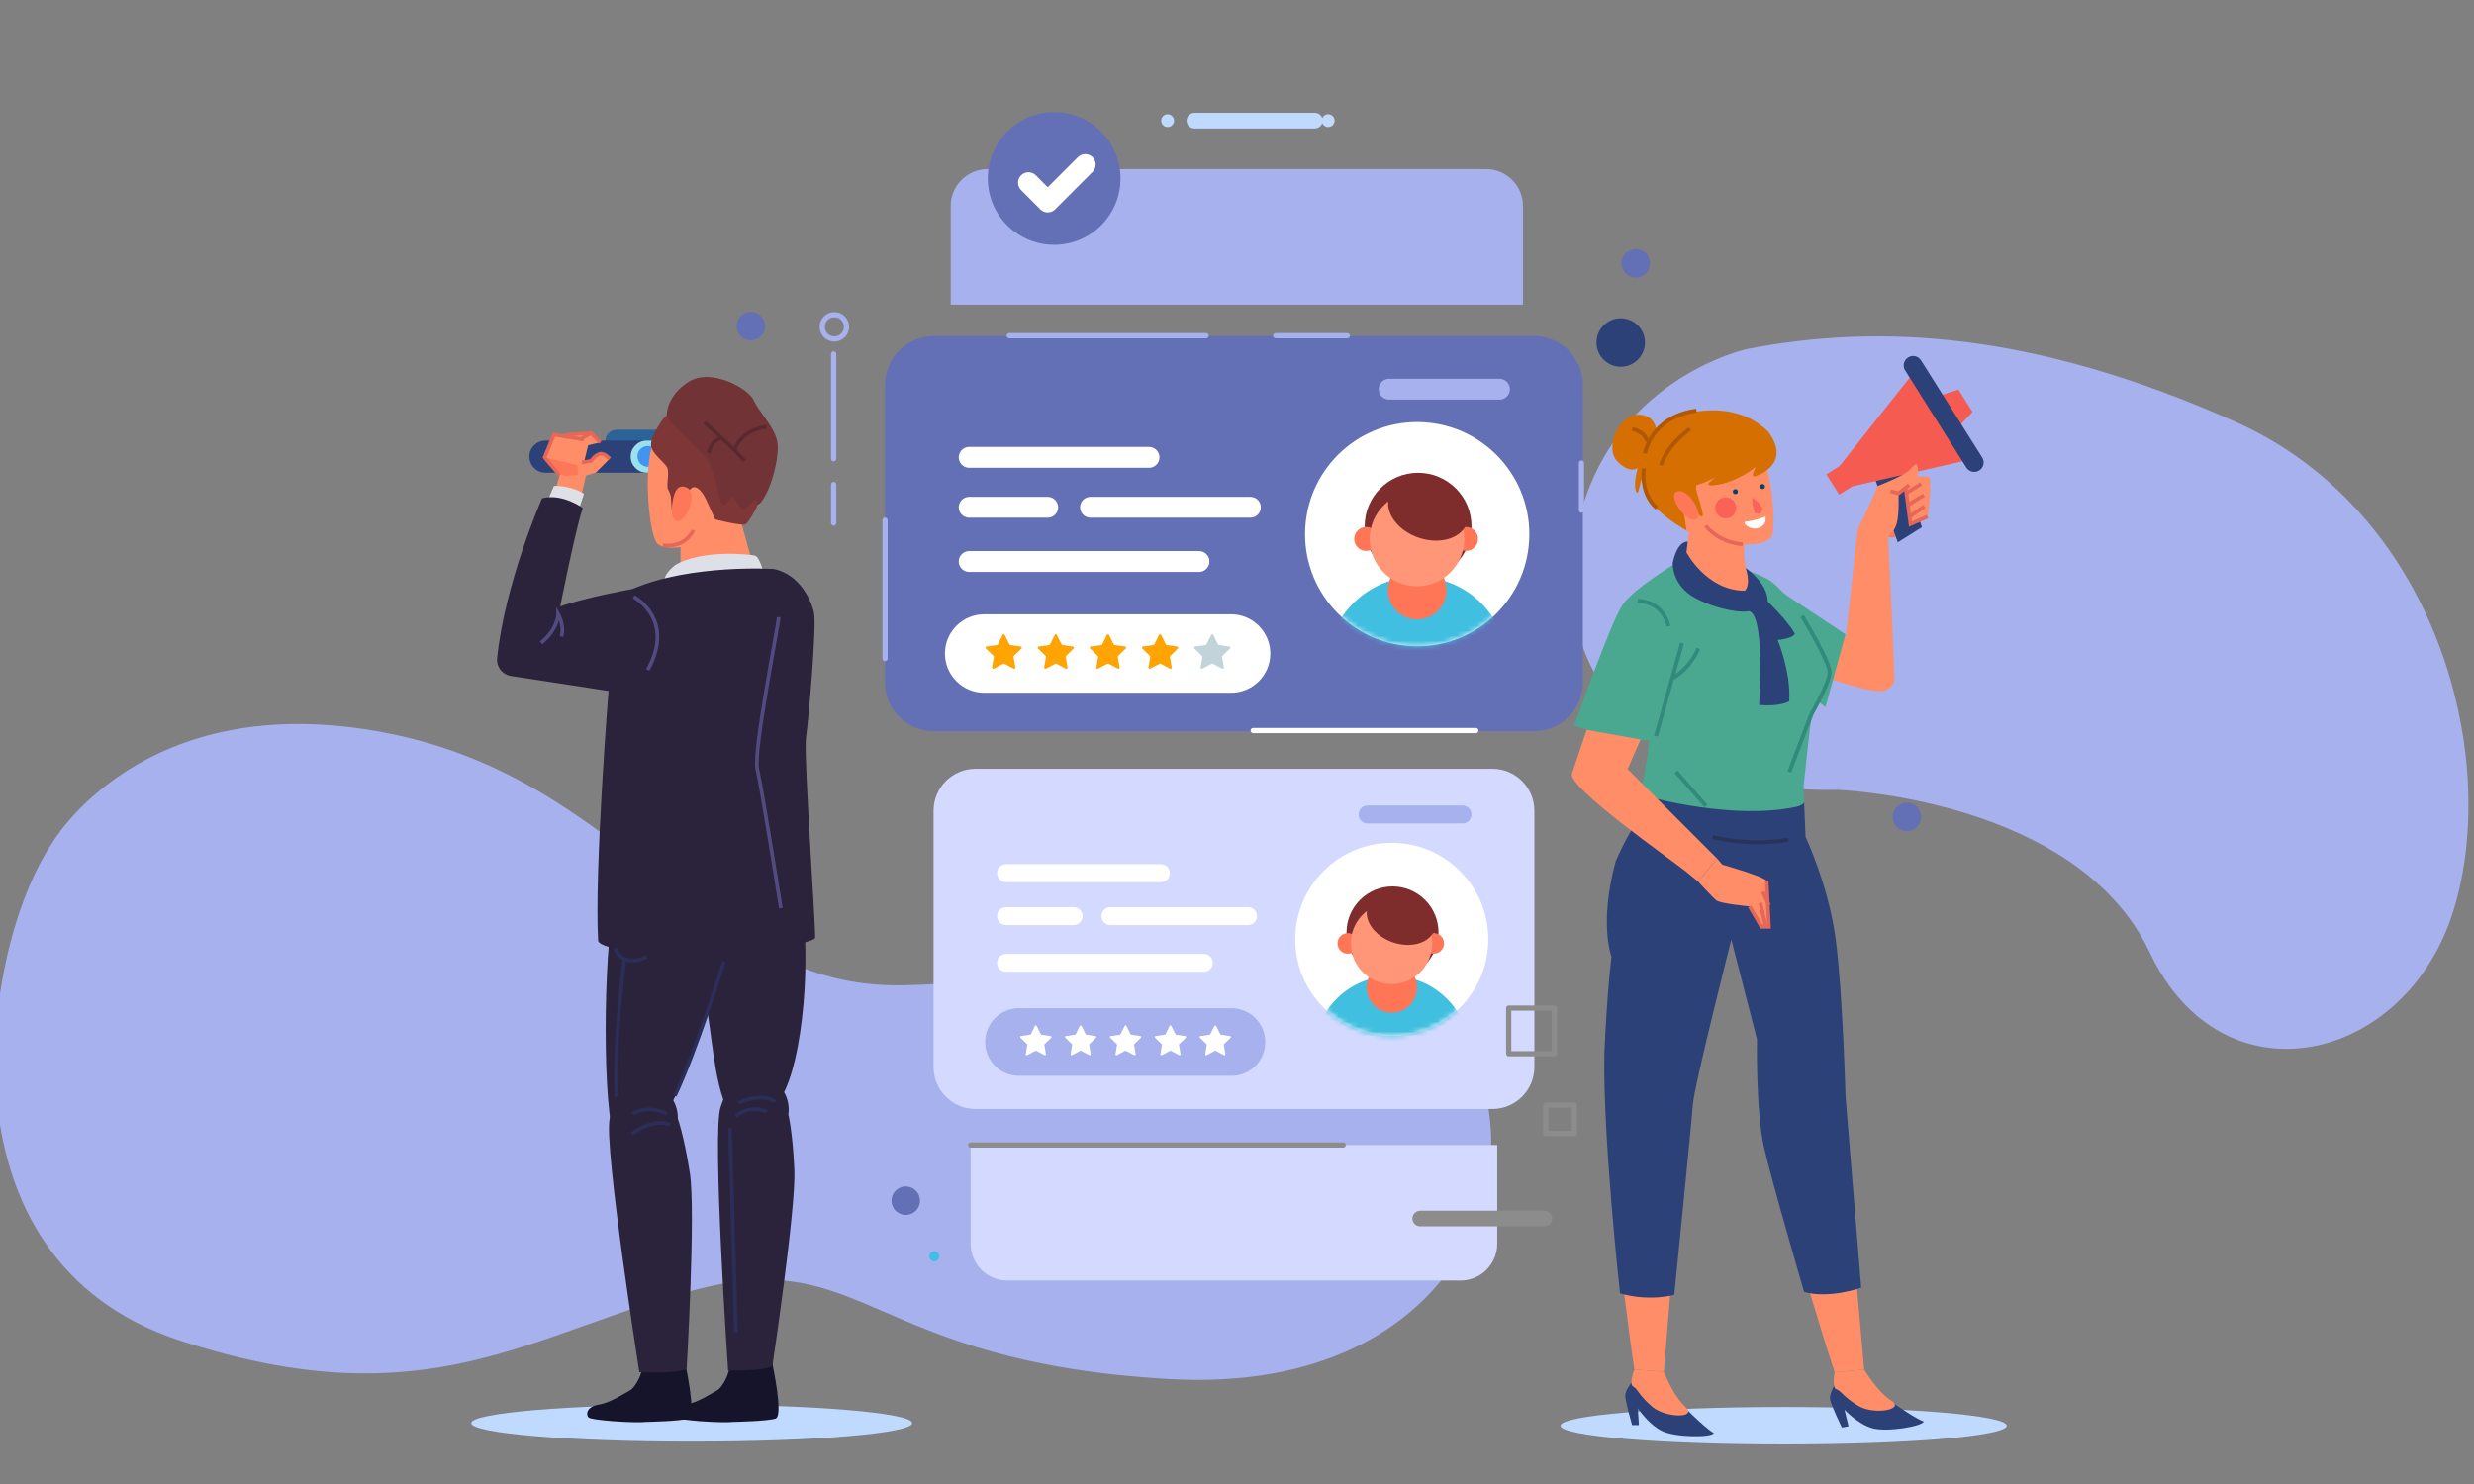 <svg width="500" height="300" viewBox="0 0 500 300" fill="none" xmlns="http://www.w3.org/2000/svg">
<rect x="0" y="0" width="500" height="300" fill="#808080" stroke="none"/>
<g clip-path="url(#clip0_789_1831)">
<path d="M353.131 70.547C353.131 70.547 324.575 76.606 318.524 107.756C312.465 138.907 336.694 160.541 371.309 159.671C371.309 159.671 419.767 161.403 434.471 192.554C449.185 223.704 486.386 215.05 495.91 183.9C505.426 152.75 492.445 103.43 451.779 85.26C411.105 67.09 379.954 65.358 353.131 70.547Z" fill="#A6B1ED"/>
<path d="M10.405 170.625C10.405 170.625 28.575 138.613 77.895 148.129C127.215 157.645 141.928 200.043 182.594 199.181C223.26 198.319 273.451 181.873 293.353 206.965C313.255 232.056 296.817 282.246 236.241 278.781C175.673 275.316 174.802 251.958 141.057 260.611C107.313 269.265 86.549 287.435 36.358 270.998C-13.824 254.552 -3.446 191.389 10.405 170.625Z" fill="#A6B1ED"/>
<path d="M95.234 287.687C95.234 289.756 115.186 291.431 139.792 291.431C164.399 291.431 184.35 289.756 184.35 287.687C184.35 285.618 164.399 283.943 139.792 283.943C115.186 283.943 95.234 285.618 95.234 287.687Z" fill="#BFD9FF"/>
<path d="M140.731 91.475H124.639C123.366 91.475 122.34 90.448 122.34 89.176C122.34 87.903 123.366 86.877 124.639 86.877H140.731V91.475Z" fill="#2B6398"/>
<path d="M132.934 95.555H110.224C108.434 95.555 106.98 94.101 106.98 92.311C106.98 90.522 108.434 89.068 110.224 89.068H132.934V95.555Z" fill="#2B4177"/>
<path d="M153.414 95.555H130.704C128.914 95.555 127.461 94.101 127.461 92.311C127.461 90.522 128.914 89.068 130.704 89.068H153.414V95.555Z" fill="#9BE0EF"/>
<path d="M133.044 92.262C133.044 93.428 132.1 94.373 130.934 94.373C129.768 94.373 128.824 93.428 128.824 92.262C128.824 91.097 129.768 90.152 130.934 90.152C132.1 90.152 133.044 91.097 133.044 92.262Z" fill="#4295EF"/>
<path d="M112.098 99.529L113.108 96.065L110.521 93.478C109.996 92.953 109.864 92.156 110.185 91.491L111.95 87.846L119.446 87.559L121.318 89.431L118.863 90.005L117.853 94.184C117.853 94.184 118.428 95.482 118.428 95.917C118.428 96.352 117.287 100.966 117.287 100.966L112.098 99.529Z" fill="#FF8D68"/>
<path d="M110.078 92.461L116.712 94.046L119.454 93.183L120.464 95.491L118.445 95.918L113.97 96.213L110.078 92.461Z" fill="#FF7759"/>
<path d="M121.328 89.431L119.456 87.559L117.148 88.856" stroke="#E66657" stroke-width="0.74" stroke-miterlimit="10"/>
<path d="M119.454 87.559L114.84 87.846L114.117 88.421" stroke="#E66657" stroke-width="0.74" stroke-miterlimit="10"/>
<path d="M116.711 94.046L119.453 93.184C119.453 93.184 121.038 91.452 122.048 91.739C123.058 92.027 123.205 92.749 123.205 92.749L120.463 95.491L116.859 96.649L116.711 94.046Z" fill="#FF8D68"/>
<path d="M118.009 88.856L111.958 87.846L110.078 92.46L113.108 96.064" stroke="#E66657" stroke-width="0.74" stroke-miterlimit="10"/>
<path d="M123.206 92.749C123.206 92.749 122.122 91.451 121.153 91.772C120.184 92.092 119.462 93.175 119.462 93.175L117.59 93.504" stroke="#E66657" stroke-width="0.74" stroke-miterlimit="10"/>
<path d="M110.23 102.263L111.963 98.224C111.963 98.224 115.28 98.076 118.022 99.808L116.725 103.848L110.23 102.263Z" fill="#DEE0E8"/>
<path d="M156.074 275.574C156.074 275.574 155.13 273.546 151.616 274.088C148.102 274.63 147.7 275.303 147.297 277.06C146.895 278.817 145.68 280.706 144.867 281.108C144.054 281.51 141.082 283.538 138.652 283.941C136.222 284.343 135.951 285.829 136.492 286.502C137.034 287.176 146.214 287.717 148.242 287.447C148.242 287.447 155.13 287.315 156.748 286.773C158.365 286.231 156.206 276.256 156.074 275.574Z" fill="#16142A"/>
<path d="M138.481 275.574C138.481 275.574 137.536 273.546 134.022 274.088C130.508 274.63 130.106 275.303 129.704 277.06C129.301 278.817 128.086 280.706 127.273 281.108C126.461 281.51 123.488 283.538 121.058 283.941C118.628 284.343 118.357 285.829 118.899 286.502C119.441 287.176 128.62 287.717 130.648 287.447C130.648 287.447 137.536 287.315 139.154 286.773C140.78 286.248 138.612 276.256 138.481 275.574Z" fill="#16142A"/>
<path d="M159.328 225.295C159.328 225.295 160.354 219.704 154.451 217.824C148.548 215.944 147.431 218.678 145.641 223.776C143.851 228.875 147.152 277.046 147.152 277.046C147.152 277.046 154.353 277.21 156.093 276.183C156.093 276.183 160.905 244.22 160.543 236.437C160.174 228.653 159.328 225.295 159.328 225.295Z" fill="#2B233B"/>
<path d="M138.322 81.992C138.322 81.992 134.324 83.019 132.066 89.152C129.808 95.285 131.311 108.323 132.821 109.859C134.332 111.394 138.914 110.803 145.268 108.709C151.984 106.492 154.251 99.513 155.449 94.907C157.748 86.081 150.08 77.009 138.322 81.992Z" fill="#FF8D68"/>
<path d="M152.655 115.851L149.412 104.241C149.412 104.241 142.934 102.353 138.878 106.671L137.531 108.56V116.122C137.531 116.122 144.28 117.468 152.655 115.851Z" fill="#FF8D68"/>
<path d="M161.702 178.375C161.702 178.375 164.132 192.555 161.702 208.762C159.272 224.969 154.411 226.587 149.953 226.587C145.495 226.587 144.279 213.622 143.475 207.949C142.662 202.276 139.427 182.833 145.503 178.375C151.57 173.917 158.459 173.515 161.702 178.375Z" fill="#2B233B"/>
<path d="M144.685 197.415C144.685 197.415 149.546 184.45 141.04 178.777C132.534 173.104 126.048 173.917 124.028 183.235C122 192.554 121.598 224.558 124.43 231.036C127.271 237.523 137.394 227.391 144.685 197.415Z" fill="#2B233B"/>
<path d="M154.373 115.795C154.373 115.795 153.47 112.617 152.657 112.346C151.844 112.075 141.852 111 136.45 114.235C134.019 116.123 134.29 117.478 134.29 117.478C134.29 117.478 150.416 114.383 154.373 115.795Z" fill="#DEE0E8"/>
<path d="M122.982 139.686C122.982 139.686 120.084 176.19 120.888 190.23C121.972 192.931 144.51 193.67 148.287 193.399C152.072 193.128 164.453 190.46 164.724 189.647C164.995 188.834 162.367 152.839 162.901 149.063C163.443 145.278 165.06 126.648 164.519 123.947C163.977 121.246 161.546 116.114 156.415 115.03C156.415 115.03 139.674 113.947 127.785 119.078C127.785 119.078 118.852 120.638 113.228 122.584C113.228 122.584 116.258 107.222 117.768 102.682C117.768 102.682 113.655 99.652 109.55 100.736C109.55 100.736 101.988 117.937 100.469 133.085C100.297 134.834 101.545 136.394 103.277 136.657C109.78 137.634 122.982 139.686 122.982 139.686Z" fill="#2B233B"/>
<path d="M136.989 226.176C136.989 226.176 137.392 220.502 131.316 219.287C125.24 218.072 124.427 220.905 123.212 226.176C121.997 231.439 129.206 277.376 129.206 277.376C129.206 277.376 137.154 277.836 138.779 276.621C138.779 276.621 140.635 244.813 139.42 237.12C138.204 229.419 136.989 226.176 136.989 226.176Z" fill="#2B233B"/>
<path d="M146.309 194.375C146.309 194.375 140.636 212.602 136.383 221.519" stroke="#2A2E59" stroke-width="0.74" stroke-miterlimit="10"/>
<path d="M134.76 225.165C134.76 225.165 131.319 223.137 127.871 225.165" stroke="#2A2E59" stroke-width="0.74" stroke-miterlimit="10"/>
<path d="M135.369 227.39C135.369 227.39 132.536 225.772 127.676 229.212" stroke="#2A2E59" stroke-width="0.74" stroke-miterlimit="10"/>
<path d="M156.639 222.734C156.639 222.734 154.413 220.706 149.348 222.939" stroke="#2A2E59" stroke-width="0.74" stroke-miterlimit="10"/>
<path d="M155.023 224.762C155.023 224.762 151.78 223.144 148.742 225.575" stroke="#2A2E59" stroke-width="0.74" stroke-miterlimit="10"/>
<path d="M147.527 228.006L148.742 269.321" stroke="#2A2E59" stroke-width="0.74" stroke-miterlimit="10"/>
<path d="M130.775 193.366C130.775 193.366 126.185 196.067 124.297 191.748" stroke="#2A2E59" stroke-width="0.74" stroke-miterlimit="10"/>
<path d="M126.189 193.908C126.189 193.908 124.03 210.649 124.572 221.725" stroke="#2A2E59" stroke-width="0.74" stroke-miterlimit="10"/>
<path d="M128.074 120.645C128.074 120.645 136.58 125.103 130.907 135.431" stroke="#524B81" stroke-width="0.74" stroke-miterlimit="10"/>
<path d="M140.131 107.172C140.131 107.172 138.711 110.817 133.957 110.21" stroke="#E66657" stroke-width="0.74" stroke-miterlimit="10"/>
<path d="M134.019 84.668C134.019 84.668 131.712 87.838 131.564 89.718C131.416 91.59 134.446 93.47 134.881 94.62C135.316 95.777 134.593 98.224 135.029 98.946C135.464 99.669 135.603 100.531 135.603 100.531L135.751 102.986L137.336 103.273C137.336 103.273 138.92 98.799 140.078 98.511C141.236 98.224 142.385 100.244 142.82 101.254C143.255 102.263 144.553 105.006 144.553 105.006C144.553 105.006 149.602 106.303 150.612 106.016C151.622 105.728 156.236 96.639 156.384 92.025C156.532 87.411 153.354 82.796 150.037 81.351C146.712 79.915 140.218 78.617 134.019 84.668Z" fill="#7E3636"/>
<path d="M136.28 99.988C136.28 99.988 136.855 97.493 138.965 98.65C141.075 99.8 138.579 105.744 136.855 105.358C135.13 104.972 135.902 100.949 136.28 99.988Z" fill="#FF7759"/>
<path d="M134.747 83.954C134.747 83.954 134.599 80.062 139.213 77.172C143.827 74.29 151.323 78.617 152.333 80.924C153.343 83.231 156.512 86.261 157.095 89.291C157.67 92.32 155.65 99.816 153.491 101.836C152.769 102.411 152.769 100.826 152.769 100.826C152.769 100.826 151.323 102.411 150.461 102.846C149.599 103.281 148.154 100.252 148.154 100.252C148.154 100.252 147.432 101.409 146.422 101.984C145.412 102.559 144.977 98.519 144.977 98.519C144.977 98.519 144.115 94.192 142.382 92.172C140.658 90.153 135.609 85.965 134.747 83.954Z" fill="#713336"/>
<path d="M157.377 124.76C157.377 126.057 152.188 152.018 153.05 155.475C153.912 158.94 157.812 183.596 157.812 183.596" stroke="#524B81" stroke-width="0.74" stroke-miterlimit="10"/>
<path d="M109.355 129.957C112.82 127.141 112.82 124.119 112.82 124.119C112.82 124.119 114.118 126.5 113.469 128.66" stroke="#524B81" stroke-width="0.74" stroke-miterlimit="10"/>
<path d="M142.387 85.393C142.387 85.393 148.298 90.582 150.466 93.176" stroke="#58292F" stroke-width="0.74" stroke-miterlimit="10"/>
<path d="M148.438 90.878C148.438 90.878 149.595 86.986 154.924 86.264" stroke="#58292F" stroke-width="0.74" stroke-miterlimit="10"/>
<path d="M145.844 88.572C145.844 88.572 143.825 88.72 143.25 91.602" stroke="#58292F" stroke-width="0.74" stroke-miterlimit="10"/>
<path d="M302.601 142.928H196.169C191.391 142.928 187.516 139.053 187.516 134.275V81.49C187.516 76.711 191.391 72.836 196.169 72.836H302.601C307.38 72.836 311.255 76.711 311.255 81.49V134.275C311.255 139.061 307.38 142.928 302.601 142.928Z" fill="#BFD9FF"/>
<path d="M310.037 147.829H188.728C183.284 147.829 178.867 143.412 178.867 137.968V77.802C178.867 72.359 183.284 67.941 188.728 67.941H310.037C315.48 67.941 319.898 72.359 319.898 77.802V137.968C319.906 143.42 315.489 147.829 310.037 147.829Z" fill="#6470B5"/>
<path d="M309.045 109.236C309.735 96.739 300.163 86.05 287.667 85.36C275.171 84.671 264.481 94.242 263.792 106.738C263.102 119.235 272.673 129.924 285.17 130.614C297.666 131.303 308.356 121.732 309.045 109.236Z" fill="white"/>
<mask id="mask0_789_1831" style="mask-type:luminance" maskUnits="userSpaceOnUse" x="263" y="85" width="47" height="46">
<path d="M309.041 109.234C309.731 96.737 300.159 86.048 287.663 85.358C275.167 84.669 264.477 94.24 263.788 106.736C263.098 119.233 272.669 129.922 285.166 130.612C297.662 131.301 308.352 121.73 309.041 109.234Z" fill="white"/>
</mask>
<g mask="url(#mask0_789_1831)">
<path d="M286.597 117.17C292.56 117.17 297.394 112.336 297.394 106.373C297.394 100.41 292.56 95.576 286.597 95.576C280.635 95.576 275.801 100.41 275.801 106.373C275.801 112.336 280.635 117.17 286.597 117.17Z" fill="#7E2D2C"/>
<path d="M304.697 133.951C304.212 124.279 296.215 116.586 286.428 116.586C276.633 116.586 268.645 124.279 268.16 133.951H304.697Z" fill="#40BFE0"/>
<path d="M292.348 119.297C292.348 122.573 289.696 125.225 286.42 125.225C283.144 125.225 280.492 122.573 280.492 119.297C280.492 116.021 283.144 113.369 286.42 113.369C289.696 113.369 292.348 116.021 292.348 119.297Z" fill="#FF7657"/>
<path d="M298.7 108.951C298.7 110.29 297.616 111.373 296.278 111.373C294.939 111.373 293.855 110.29 293.855 108.951C293.855 107.613 294.939 106.529 296.278 106.529C297.616 106.529 298.7 107.613 298.7 108.951Z" fill="#FF7657"/>
<path d="M278.528 108.951C278.528 110.29 277.444 111.373 276.106 111.373C274.767 111.373 273.684 110.29 273.684 108.951C273.684 107.613 274.767 106.529 276.106 106.529C277.444 106.529 278.528 107.613 278.528 108.951Z" fill="#FF7657"/>
<path d="M295.934 108.951C295.934 114.231 291.657 118.508 286.377 118.508C281.098 118.508 276.82 114.231 276.82 108.951C276.82 103.672 281.098 99.394 286.377 99.394C291.648 99.386 295.934 103.672 295.934 108.951Z" fill="#FF9677"/>
<path d="M296.486 105.685C295.418 108.829 291.034 110.176 286.699 108.698C282.364 107.22 279.712 103.476 280.779 100.34C281.846 97.195 286.231 95.849 290.566 97.326C294.901 98.804 297.553 102.548 296.486 105.685Z" fill="#7E2D2C"/>
</g>
<path d="M248.803 140.046H198.908C194.523 140.046 190.977 136.491 190.977 132.115C190.977 127.73 194.532 124.184 198.908 124.184H248.803C253.187 124.184 256.734 127.739 256.734 132.115C256.734 136.499 253.187 140.046 248.803 140.046Z" fill="white"/>
<path d="M202.74 134.182L200.852 135.176C200.671 135.266 200.466 135.118 200.499 134.921L200.86 132.811C200.877 132.729 200.844 132.655 200.786 132.597L199.259 131.103C199.111 130.964 199.194 130.717 199.391 130.693L201.509 130.389C201.591 130.381 201.657 130.331 201.69 130.257L202.634 128.344C202.724 128.164 202.979 128.164 203.069 128.344L204.013 130.257C204.046 130.331 204.12 130.381 204.194 130.389L206.312 130.693C206.509 130.725 206.591 130.964 206.443 131.103L204.916 132.597C204.859 132.655 204.834 132.737 204.851 132.811L205.212 134.921C205.245 135.118 205.039 135.274 204.859 135.176L202.97 134.182C202.896 134.149 202.806 134.149 202.74 134.182Z" fill="#FFA402"/>
<path d="M213.272 134.182L211.383 135.176C211.203 135.266 210.997 135.118 211.03 134.921L211.391 132.811C211.408 132.729 211.375 132.655 211.318 132.597L209.79 131.103C209.643 130.964 209.725 130.717 209.922 130.693L212.04 130.389C212.122 130.381 212.188 130.331 212.221 130.257L213.165 128.344C213.255 128.164 213.51 128.164 213.6 128.344L214.544 130.257C214.577 130.331 214.651 130.381 214.725 130.389L216.843 130.693C217.04 130.725 217.122 130.964 216.975 131.103L215.447 132.597C215.39 132.655 215.365 132.737 215.382 132.811L215.743 134.921C215.776 135.118 215.571 135.274 215.39 135.176L213.502 134.182C213.428 134.149 213.337 134.149 213.272 134.182Z" fill="#FFA402"/>
<path d="M223.811 134.182L221.922 135.176C221.742 135.266 221.536 135.118 221.569 134.921L221.931 132.811C221.947 132.729 221.914 132.655 221.857 132.597L220.33 131.103C220.182 130.964 220.264 130.717 220.461 130.693L222.579 130.389C222.661 130.381 222.727 130.331 222.76 130.257L223.704 128.344C223.794 128.164 224.049 128.164 224.139 128.344L225.083 130.257C225.116 130.331 225.19 130.381 225.264 130.389L227.382 130.693C227.579 130.725 227.661 130.964 227.514 131.103L225.987 132.597C225.929 132.655 225.904 132.737 225.921 132.811L226.282 134.921C226.315 135.118 226.11 135.274 225.929 135.176L224.041 134.182C223.967 134.149 223.885 134.149 223.811 134.182Z" fill="#FFA402"/>
<path d="M234.346 134.182L232.458 135.176C232.277 135.266 232.072 135.118 232.104 134.921L232.466 132.811C232.482 132.729 232.449 132.655 232.392 132.597L230.865 131.103C230.717 130.964 230.799 130.717 230.996 130.693L233.114 130.389C233.196 130.381 233.262 130.331 233.295 130.257L234.239 128.344C234.329 128.164 234.584 128.164 234.674 128.344L235.619 130.257C235.651 130.331 235.725 130.381 235.799 130.389L237.917 130.693C238.114 130.725 238.197 130.964 238.049 131.103L236.522 132.597C236.464 132.655 236.44 132.737 236.448 132.811L236.809 134.921C236.842 135.118 236.637 135.274 236.456 135.176L234.568 134.182C234.502 134.149 234.42 134.149 234.346 134.182Z" fill="#FFA402"/>
<path d="M244.877 134.182L242.988 135.176C242.808 135.266 242.602 135.118 242.635 134.921L242.997 132.811C243.013 132.729 242.98 132.655 242.931 132.597L241.404 131.103C241.256 130.964 241.338 130.717 241.535 130.693L243.653 130.389C243.736 130.381 243.801 130.331 243.834 130.257L244.778 128.344C244.869 128.164 245.123 128.164 245.213 128.344L246.158 130.257C246.19 130.331 246.264 130.381 246.338 130.389L248.456 130.693C248.654 130.725 248.736 130.964 248.588 131.103L247.061 132.597C247.003 132.655 246.979 132.737 246.995 132.811L247.356 134.921C247.389 135.118 247.184 135.274 247.003 135.176L245.115 134.182C245.033 134.149 244.951 134.149 244.877 134.182Z" fill="#C2D4D9"/>
<path d="M195.879 92.457H232.218" stroke="white" stroke-width="4.215" stroke-miterlimit="10" stroke-linecap="round" stroke-linejoin="round"/>
<path d="M195.879 113.51H242.317" stroke="white" stroke-width="4.215" stroke-miterlimit="10" stroke-linecap="round" stroke-linejoin="round"/>
<path d="M195.879 102.549H211.741" stroke="white" stroke-width="4.215" stroke-miterlimit="10" stroke-linecap="round" stroke-linejoin="round"/>
<path d="M220.395 102.549H252.703" stroke="white" stroke-width="4.215" stroke-miterlimit="10" stroke-linecap="round" stroke-linejoin="round"/>
<path d="M280.754 78.682H303.037" stroke="#A6B1ED" stroke-width="4.215" stroke-miterlimit="10" stroke-linecap="round" stroke-linejoin="round"/>
<path d="M203.961 67.867H243.765" stroke="#A6B1ED" stroke-width="1.054" stroke-miterlimit="10" stroke-linecap="round" stroke-linejoin="round"/>
<path d="M257.82 67.867H272.312" stroke="#A6B1ED" stroke-width="1.054" stroke-miterlimit="10" stroke-linecap="round" stroke-linejoin="round"/>
<path d="M253.277 147.689H298.27" stroke="white" stroke-width="1.054" stroke-miterlimit="10" stroke-linecap="round" stroke-linejoin="round"/>
<path d="M319.621 93.607V103.132" stroke="#A6B1ED" stroke-width="1.054" stroke-miterlimit="10" stroke-linecap="round" stroke-linejoin="round"/>
<path d="M178.867 105.15V133.123" stroke="#A6B1ED" stroke-width="1.054" stroke-miterlimit="10" stroke-linecap="round" stroke-linejoin="round"/>
<path d="M295.204 219.969H203.576C199.462 219.969 196.129 216.636 196.129 212.522V167.078C196.129 162.964 199.462 159.631 203.576 159.631H295.204C299.318 159.631 302.651 162.964 302.651 167.078V212.522C302.651 216.628 299.318 219.969 295.204 219.969Z" fill="#BFD9FF"/>
<path d="M301.61 224.191H197.165C192.477 224.191 188.676 220.389 188.676 215.701V163.902C188.676 159.214 192.477 155.412 197.165 155.412H301.61C306.298 155.412 310.1 159.214 310.1 163.902V215.701C310.1 220.381 306.298 224.191 301.61 224.191Z" fill="#D4DAFF"/>
<path d="M196.172 231.473V251.432C196.172 255.546 199.505 258.871 203.611 258.871H295.157C299.27 258.871 302.595 255.537 302.595 251.432V231.473H196.172Z" fill="#D4DAFF"/>
<path d="M307.793 61.592V41.632C307.793 37.519 304.459 34.193 300.354 34.193H199.579C195.466 34.193 192.141 37.527 192.141 41.632V61.592H307.793Z" fill="#A6B1ED"/>
<path d="M281.281 209.397C292.055 209.397 300.789 200.663 300.789 189.889C300.789 179.115 292.055 170.381 281.281 170.381C270.507 170.381 261.773 179.115 261.773 189.889C261.773 200.663 270.507 209.397 281.281 209.397Z" fill="white"/>
<mask id="mask1_789_1831" style="mask-type:luminance" maskUnits="userSpaceOnUse" x="261" y="170" width="40" height="40">
<path d="M281.289 209.397C292.063 209.397 300.797 200.663 300.797 189.889C300.797 179.115 292.063 170.381 281.289 170.381C270.515 170.381 261.781 179.115 261.781 189.889C261.781 200.663 270.515 209.397 281.289 209.397Z" fill="white"/>
</mask>
<g mask="url(#mask1_789_1831)">
<path d="M288.005 195.066C291.634 191.436 291.634 185.552 288.005 181.922C284.375 178.293 278.491 178.293 274.861 181.922C271.231 185.552 271.231 191.436 274.861 195.066C278.491 198.696 284.375 198.696 288.005 195.066Z" fill="#7E2D2C"/>
<path d="M297.017 212.24C296.598 203.915 289.718 197.289 281.286 197.289C272.854 197.289 265.973 203.915 265.555 212.24H297.017Z" fill="#40BFE0"/>
<path d="M286.393 199.621C286.393 202.437 284.111 204.727 281.287 204.727C278.47 204.727 276.18 202.445 276.18 199.621C276.18 196.804 278.462 194.514 281.287 194.514C284.103 194.522 286.393 196.804 286.393 199.621Z" fill="#FF7657"/>
<path d="M291.847 190.712C291.847 191.862 290.911 192.798 289.761 192.798C288.612 192.798 287.676 191.862 287.676 190.712C287.676 189.563 288.612 188.627 289.761 188.627C290.919 188.635 291.847 189.563 291.847 190.712Z" fill="#FF7657"/>
<path d="M274.487 190.712C274.487 191.862 273.551 192.798 272.402 192.798C271.252 192.798 270.316 191.862 270.316 190.712C270.316 189.563 271.252 188.627 272.402 188.627C273.56 188.635 274.487 189.563 274.487 190.712Z" fill="#FF7657"/>
<path d="M283.129 198.721C287.55 197.673 290.284 193.239 289.236 188.818C288.187 184.397 283.754 181.663 279.333 182.711C274.912 183.76 272.178 188.193 273.226 192.614C274.274 197.035 278.708 199.769 283.129 198.721Z" fill="#FF9677"/>
<path d="M289.945 187.905C289.026 190.607 285.249 191.773 281.513 190.5C277.777 189.227 275.495 186.009 276.415 183.299C277.334 180.598 281.111 179.432 284.847 180.705C288.582 181.978 290.865 185.204 289.945 187.905Z" fill="#7E2D2C"/>
</g>
<path d="M248.89 217.482H205.933C202.164 217.482 199.102 214.428 199.102 210.651C199.102 206.883 202.156 203.82 205.933 203.82H248.89C252.658 203.82 255.721 206.875 255.721 210.651C255.721 214.428 252.658 217.482 248.89 217.482Z" fill="#A6B1ED"/>
<path d="M209.24 212.441L207.614 213.295C207.458 213.377 207.285 213.246 207.31 213.073L207.622 211.259C207.63 211.193 207.614 211.119 207.565 211.07L206.251 209.789C206.128 209.666 206.193 209.461 206.366 209.436L208.189 209.173C208.254 209.165 208.312 209.124 208.345 209.058L209.157 207.408C209.231 207.252 209.453 207.252 209.535 207.408L210.348 209.058C210.381 209.124 210.438 209.165 210.504 209.173L212.327 209.436C212.499 209.461 212.565 209.674 212.442 209.789L211.128 211.07C211.079 211.119 211.054 211.185 211.07 211.259L211.382 213.073C211.415 213.246 211.235 213.377 211.079 213.295L209.453 212.441C209.371 212.408 209.297 212.408 209.24 212.441Z" fill="white"/>
<path d="M218.298 212.441L216.672 213.295C216.516 213.377 216.344 213.246 216.369 213.073L216.681 211.259C216.689 211.193 216.672 211.119 216.623 211.07L215.31 209.789C215.186 209.666 215.252 209.461 215.424 209.436L217.247 209.173C217.313 209.165 217.37 209.124 217.403 209.058L218.216 207.408C218.29 207.252 218.512 207.252 218.594 207.408L219.407 209.058C219.439 209.124 219.497 209.165 219.563 209.173L221.385 209.436C221.558 209.461 221.623 209.674 221.5 209.789L220.187 211.07C220.137 211.119 220.113 211.185 220.129 211.259L220.441 213.073C220.474 213.246 220.293 213.377 220.137 213.295L218.512 212.441C218.438 212.408 218.364 212.408 218.298 212.441Z" fill="white"/>
<path d="M227.372 212.441L225.747 213.295C225.591 213.377 225.418 213.246 225.443 213.073L225.755 211.259C225.763 211.193 225.747 211.119 225.697 211.07L224.384 209.789C224.261 209.666 224.326 209.461 224.499 209.436L226.321 209.173C226.387 209.165 226.445 209.124 226.477 209.058L227.29 207.408C227.364 207.252 227.586 207.252 227.668 207.408L228.481 209.058C228.514 209.124 228.571 209.165 228.637 209.173L230.459 209.436C230.632 209.461 230.698 209.674 230.574 209.789L229.261 211.07C229.211 211.119 229.187 211.185 229.203 211.259L229.515 213.073C229.548 213.246 229.367 213.377 229.211 213.295L227.586 212.441C227.504 212.408 227.43 212.408 227.372 212.441Z" fill="white"/>
<path d="M236.447 212.441L234.821 213.295C234.665 213.377 234.492 213.246 234.517 213.073L234.829 211.259C234.837 211.193 234.821 211.119 234.772 211.07L233.458 209.789C233.335 209.666 233.4 209.461 233.573 209.436L235.396 209.173C235.461 209.165 235.519 209.124 235.552 209.058L236.364 207.408C236.438 207.252 236.66 207.252 236.742 207.408L237.555 209.058C237.588 209.124 237.645 209.165 237.711 209.173L239.534 209.436C239.706 209.461 239.772 209.674 239.649 209.789L238.335 211.07C238.286 211.119 238.261 211.185 238.277 211.259L238.589 213.073C238.622 213.246 238.442 213.377 238.286 213.295L236.66 212.441C236.578 212.408 236.504 212.408 236.447 212.441Z" fill="white"/>
<path d="M245.509 212.441L243.883 213.295C243.727 213.377 243.555 213.246 243.58 213.073L243.892 211.259C243.9 211.193 243.883 211.119 243.834 211.07L242.52 209.789C242.397 209.666 242.463 209.461 242.635 209.436L244.458 209.173C244.524 209.165 244.581 209.124 244.614 209.058L245.427 207.408C245.501 207.252 245.723 207.252 245.805 207.408L246.617 209.058C246.65 209.124 246.708 209.165 246.773 209.173L248.596 209.436C248.769 209.461 248.834 209.674 248.711 209.789L247.397 211.07C247.348 211.119 247.324 211.185 247.34 211.259L247.652 213.073C247.685 213.246 247.504 213.377 247.348 213.295L245.723 212.441C245.649 212.408 245.575 212.408 245.509 212.441Z" fill="white"/>
<path d="M203.32 176.514H234.61" stroke="white" stroke-width="3.629" stroke-miterlimit="10" stroke-linecap="round" stroke-linejoin="round"/>
<path d="M203.32 194.643H243.305" stroke="white" stroke-width="3.629" stroke-miterlimit="10" stroke-linecap="round" stroke-linejoin="round"/>
<path d="M203.32 185.199H216.982" stroke="white" stroke-width="3.629" stroke-miterlimit="10" stroke-linecap="round" stroke-linejoin="round"/>
<path d="M224.434 185.199H252.242" stroke="white" stroke-width="3.629" stroke-miterlimit="10" stroke-linecap="round" stroke-linejoin="round"/>
<path d="M276.395 164.656H295.574" stroke="#A6B1ED" stroke-width="3.629" stroke-miterlimit="10" stroke-linecap="round" stroke-linejoin="round"/>
<path d="M168.488 105.729V97.938" stroke="#A6B1ED" stroke-width="1.054" stroke-miterlimit="10" stroke-linecap="round" stroke-linejoin="round"/>
<path d="M168.488 92.746V71.547" stroke="#A6B1ED" stroke-width="1.054" stroke-miterlimit="10" stroke-linecap="round" stroke-linejoin="round"/>
<path d="M171.082 66.07C171.082 67.425 169.982 68.525 168.627 68.525C167.272 68.525 166.172 67.425 166.172 66.07C166.172 64.715 167.272 63.615 168.627 63.615C169.982 63.615 171.082 64.715 171.082 66.07Z" stroke="#A6B1ED" stroke-width="1.054" stroke-miterlimit="10" stroke-linecap="round" stroke-linejoin="round"/>
<path d="M314.139 203.793H304.91V213.022H314.139V203.793Z" stroke="#8C8C8C" stroke-width="1.054" stroke-miterlimit="10" stroke-linecap="round" stroke-linejoin="round"/>
<path d="M318.178 223.398H312.406V229.17H318.178V223.398Z" stroke="#8C8C8C" stroke-width="1.054" stroke-miterlimit="10" stroke-linecap="round" stroke-linejoin="round"/>
<path d="M196.172 231.479H271.453" stroke="#8C8C8C" stroke-width="1.054" stroke-miterlimit="10" stroke-linecap="round" stroke-linejoin="round"/>
<path d="M380.195 108.177C380.195 108.177 384.374 110.484 388.701 104.712C388.554 103.267 382.215 100.82 382.215 100.82L380.195 108.177Z" fill="#FF7759"/>
<path d="M383.714 93.463L388.443 106.559L383.549 109.637L378.582 95.811L383.714 93.463Z" fill="#2B4177"/>
<path d="M398.648 83.273L394.6 87.559L390.191 80.556L395.799 78.758L398.648 83.273Z" fill="#F55B51"/>
<path d="M392.743 83.872L391.758 82.131L391.585 82.238L386.741 75.35L371.782 94.217L369.113 95.9L369.335 96.262L371.47 99.636L371.691 99.997L374.36 98.314L397.842 92.969L393.72 85.621L393.892 85.514L392.743 83.872Z" fill="#F55B51"/>
<path d="M400.011 95.105C399.124 95.663 397.95 95.4 397.392 94.505L385.027 74.882C384.469 73.996 384.731 72.822 385.626 72.263C386.513 71.705 387.687 71.968 388.245 72.863L400.61 92.486C401.16 93.372 400.898 94.546 400.011 95.105Z" fill="#2B4177"/>
<path d="M376.167 105.394C376.167 105.394 375.403 107.053 375.313 107.915C375.223 108.777 373.039 128.843 373.039 128.843L359.065 120.001L354.992 132.103C354.992 132.103 373.671 139.065 378.835 139.624C381.668 140.223 382.464 138.277 382.784 138.023C383.105 137.768 381.495 107.127 381.495 107.127C381.495 107.127 380.494 102.964 376.167 105.394Z" fill="#FF8D68"/>
<path d="M354.235 115.82L372.979 128.226L368.939 142.939L352.502 130.533C352.502 130.533 349.62 122.742 354.235 115.82Z" fill="#4AA890"/>
<path d="M360.482 292C385.386 292 405.574 290.305 405.574 288.215C405.574 286.124 385.386 284.43 360.482 284.43C335.579 284.43 315.391 286.124 315.391 288.215C315.391 290.305 335.579 292 360.482 292Z" fill="#BFD9FF"/>
<path d="M339.265 283.279C339.265 283.279 344.315 288.558 346.376 289.708C345.916 290.627 338.576 290.627 335.817 289.248C333.067 287.869 330.998 284.658 330.998 284.658L331.227 288.098H329.848C329.848 288.098 328.469 283.279 328.469 282.129C328.469 280.98 329.848 279.379 329.848 279.379L339.265 283.279Z" fill="#2B4177"/>
<path d="M341.325 215.354L336.275 277.31L330.306 276.85C330.306 276.85 323.426 231.414 326.176 215.814C328.935 200.206 341.325 215.354 341.325 215.354Z" fill="#FF8D68"/>
<path d="M336.274 277.311C336.274 277.311 338.113 282.131 340.634 284.422C343.155 286.712 336.734 286.712 333.975 284.422C331.225 282.131 330.995 280.752 330.075 280.292C329.156 279.832 330.305 276.852 330.305 276.852L336.274 277.311Z" fill="#FF8D68"/>
<path d="M380.697 282.236C380.697 282.236 386.559 286.588 388.793 287.368C388.497 288.353 381.255 289.585 378.308 288.698C375.36 287.803 372.782 284.987 372.782 284.987L373.587 288.345L372.232 288.575C372.232 288.575 370.065 284.059 369.868 282.926C369.67 281.793 370.762 279.979 370.762 279.979L380.697 282.236Z" fill="#2B4177"/>
<path d="M371.283 214.936L376.751 276.86L370.79 277.41C370.79 277.41 356.348 233.788 356.43 217.941C356.512 202.095 371.283 214.936 371.283 214.936Z" fill="#FF8D68"/>
<path d="M376.75 276.859C376.75 276.859 379.369 281.301 382.243 283.14C385.117 284.979 378.787 286.063 375.683 284.265C372.579 282.467 372.12 281.145 371.143 280.85C370.157 280.554 370.79 277.418 370.79 277.418L376.75 276.859Z" fill="#FF8D68"/>
<path d="M364.611 162.06L364.907 169.179C364.907 169.179 369.521 178.982 370.966 189.655C372.411 200.329 372.986 221.668 372.986 221.668L376.155 260.314C376.155 260.314 369.808 262.621 364.619 261.176C364.619 261.176 358.273 239.542 356.54 232.046C354.808 224.55 355.095 210.124 355.095 210.124L349.906 189.935C349.906 189.935 342.41 219.352 342.123 223.392C341.835 227.432 338.371 261.751 338.371 261.751C338.371 261.751 333.469 263.196 327.41 261.464C327.41 261.464 323.945 230.313 324.241 213.006C324.815 200.025 325.686 193.391 325.686 193.391C325.686 193.391 323.091 186.757 326.548 174.064C329.717 166.855 331.737 165.123 331.737 165.123L333.633 161.182L364.611 162.06Z" fill="#2B4177"/>
<path d="M340.682 112.65C340.682 112.65 330.197 118.685 327.784 122.478C325.378 126.263 318.145 146.748 318.145 146.748C318.145 146.748 326.232 149.671 333.293 149.671C333.293 149.671 332.603 156.215 331.913 158.276C331.224 160.345 333.638 161.199 333.638 161.199C333.638 161.199 350.502 165.846 363.064 163.095C363.064 163.095 364.616 162.75 364.616 162.061C364.616 161.371 364.443 159.655 364.443 159.655C364.443 159.655 365.65 147.955 365.995 145.886C366.34 143.817 370.125 138.201 369.78 135.96C369.435 133.727 363.581 123.34 363.581 123.34C363.581 123.34 359.624 118.693 357.899 117.486C356.175 116.279 351.347 114.67 351.347 114.67L340.682 112.65Z" fill="#4AA890"/>
<path d="M352.617 108.884C352.609 109.155 351.632 114.992 354.867 119.13C358.102 123.351 345.343 123.178 342.379 118.859C339.686 114.992 339.948 114.368 339.948 114.368C339.948 114.368 342.108 107.357 341.476 102.775C341.648 98.637 352.798 101.15 352.617 108.884Z" fill="#FF8D68"/>
<path d="M339.947 129.992L334.668 148.81" stroke="#318A7C" stroke-width="0.79" stroke-miterlimit="10"/>
<path d="M343.215 131.084C343.215 131.084 342.008 134.697 338.051 137.11" stroke="#318A7C" stroke-width="0.79" stroke-miterlimit="10"/>
<path d="M337.187 126.608C337.187 126.608 336.497 121.788 330.988 121.443" stroke="#318A7C" stroke-width="0.79" stroke-miterlimit="10"/>
<path d="M364.211 124.541C364.211 124.541 369.835 133.778 369.778 135.953C369.72 138.137 366.108 144.328 366.108 144.328L361.633 156.028" stroke="#318A7C" stroke-width="0.79" stroke-miterlimit="10"/>
<path d="M344.769 162.924L338.742 156.035" stroke="#318A7C" stroke-width="0.79" stroke-miterlimit="10"/>
<path d="M343.16 178.179C343.16 178.179 346.026 181.332 346.888 182.022C347.75 182.712 353.604 183.229 353.604 183.229C353.604 183.229 356.182 187.531 356.872 187.359C357.561 187.186 357.389 186.669 357.389 186.669C357.389 186.669 357.561 178.927 357.044 178.065C356.527 177.202 348.095 174.797 348.095 174.797L347.06 173.59L343.16 178.179Z" fill="#FF8D68"/>
<path d="M320.674 147.547C320.444 148.237 318.605 153.631 317.694 156.381C316.774 159.132 337.432 173.59 340.642 176.119L343.163 178.188L347.063 173.599L328.934 155.47L331.569 149.501L320.674 147.547Z" fill="#FF8D68"/>
<path d="M356.873 187.361L355.781 182.541" stroke="#E66657" stroke-width="0.749" stroke-miterlimit="10"/>
<path d="M357.507 183.002L356.242 180.252" stroke="#E66657" stroke-width="0.749" stroke-miterlimit="10"/>
<path d="M357.046 178.066L357.505 187.361H356.011L353.605 183.231" stroke="#E66657" stroke-width="0.749" stroke-miterlimit="10"/>
<path d="M334.812 88.284C334.812 88.284 335.321 83.932 331.191 83.825C327.061 83.719 324.007 90.895 327.143 93.538C329.631 95.862 331.002 94.573 331.002 94.573C331.002 94.573 329.91 98.153 330.772 99.606C331.306 100.09 331.347 96.42 332.923 94.655C334.508 92.89 334.812 88.284 334.812 88.284Z" fill="#D56F02"/>
<path d="M348.146 83.997C348.146 83.997 351.981 84.252 355.1 89.474C358.22 94.704 359.083 106.888 357.966 108.555C356.849 110.221 352.555 110.468 346.373 109.638C339.846 108.76 336.57 102.758 334.681 98.751C331.069 91.075 336.529 81.452 348.146 83.997Z" fill="#FF8D68"/>
<path d="M352.194 110.025C352.194 110.025 347.736 109.926 344.723 106.289" stroke="#E66657" stroke-width="0.749" stroke-miterlimit="10"/>
<path d="M346.685 103.061C346.898 104.211 348.007 104.974 349.164 104.752C350.314 104.539 351.077 103.431 350.856 102.273C350.634 101.115 349.534 100.36 348.376 100.582C347.218 100.803 346.471 101.912 346.685 103.061Z" fill="#FA6157"/>
<path d="M350.215 99.481C350.264 99.76 350.535 99.949 350.814 99.891C351.094 99.842 351.282 99.571 351.225 99.292C351.176 99.013 350.905 98.824 350.626 98.881C350.346 98.931 350.166 99.202 350.215 99.481Z" fill="#024470"/>
<path d="M355.684 98.455C355.733 98.734 356.004 98.923 356.283 98.866C356.562 98.817 356.751 98.546 356.694 98.266C356.644 97.987 356.374 97.799 356.094 97.856C355.815 97.905 355.635 98.176 355.684 98.455Z" fill="#024470"/>
<path d="M338.054 84.449C338.054 84.449 349.622 79.638 357.365 87.282C361.872 93.333 356.043 95.895 354.795 96.272C353.547 96.65 354.877 94.351 354.877 94.351C354.877 94.351 351.593 97.167 347.34 97.964C342.947 98.785 346.905 96.428 346.905 96.428C346.905 96.428 343.801 97.89 342.956 98.046C342.102 98.202 344.335 103.071 344.121 104.286C343.768 105.526 340.468 99.688 340.468 99.688L340.279 103.391L340.854 107.242C340.854 107.242 335.147 104.204 333.152 100.616C331.174 97.036 330.082 88.883 338.054 84.449Z" fill="#D56F02"/>
<path d="M341.561 100.483C341.561 100.483 339.787 98.504 338.58 99.58C337.381 100.656 340.551 105.303 342.414 105.073C344.286 104.843 342.661 101.616 341.561 100.483Z" fill="#FF7759"/>
<path d="M340.828 111.64C340.828 111.64 344.868 119.423 352.651 119.423C353.948 117.978 352.799 114.809 352.799 114.809C352.799 114.809 357.265 117.839 357.265 121.591C357.265 121.591 361.157 125.343 362.742 128.077C362.454 129.087 359.277 129.374 359.277 129.374C359.277 129.374 362.019 136.008 361.584 141.78C361.584 141.78 359.712 142.938 355.525 142.503C355.525 142.503 356.921 122.281 352.93 123.611C352.495 123.758 347.881 123.611 342.831 121.016C337.782 118.422 338.069 113.807 338.069 113.807C338.069 113.807 338.792 109.48 341.099 109.48L340.828 111.64Z" fill="#2B4177"/>
<path d="M354.203 100.646C354.203 100.646 356.362 102.05 356.149 103.134C355.936 104.218 354.638 103.676 354.638 103.676C354.638 103.676 353.875 101.188 354.203 100.646Z" fill="#FA6157"/>
<path d="M356.794 104.434C356.794 104.434 354.306 105.411 352.902 105.411C351.819 105.624 353.765 107.357 355.497 106.708C357.229 106.051 356.794 104.434 356.794 104.434Z" fill="white"/>
<path d="M385.023 96.641C385.023 96.641 388.915 95.992 389.785 96.428C390.648 96.863 389.572 104.433 389.572 104.433L386.107 105.943L385.023 96.641Z" fill="#FF8D68"/>
<path d="M375.527 107.342C375.527 107.342 375.642 106.538 377.227 103.319C378.984 99.748 379.386 98.286 379.386 98.286C379.386 98.286 384.961 96.127 385.856 95.051C386.751 93.976 387.293 93.795 387.293 93.795C387.293 93.795 388.368 95.774 386.751 97.21C385.134 98.647 383.697 99.723 383.697 99.723C383.697 99.723 383.877 103.861 383.335 105.831C382.794 107.81 381.176 108.771 381.176 108.771L375.527 107.342Z" fill="#FF8D68"/>
<path d="M385.855 98.045L383.704 99.728L382.07 99.309" stroke="#E66657" stroke-width="0.749" stroke-miterlimit="10"/>
<path d="M385.133 98.586L386.11 105.942L389.566 104.432" stroke="#E66657" stroke-width="0.749" stroke-miterlimit="10"/>
<path d="M385.777 104.541L388.914 102.373" stroke="#E66657" stroke-width="0.749" stroke-miterlimit="10"/>
<path d="M385.461 102.158L388.811 100.105" stroke="#E66657" stroke-width="0.749" stroke-miterlimit="10"/>
<path d="M385.461 99.562L388.269 97.83" stroke="#E66657" stroke-width="0.749" stroke-miterlimit="10"/>
<path d="M346.156 169.18C346.156 169.18 353.078 171.199 361.444 169.754" stroke="#2B3257" stroke-width="0.79" stroke-miterlimit="10"/>
<path d="M332.457 91.665C332.457 91.665 333.541 84.309 342.843 83.012" stroke="#B05702" stroke-width="0.79" stroke-miterlimit="10"/>
<path d="M335.699 94.046C335.699 94.046 336.561 90.368 341.537 86.689" stroke="#B05702" stroke-width="0.79" stroke-miterlimit="10"/>
<path d="M332.897 89.284C332.897 89.284 332.897 87.552 329.867 86.689" stroke="#B05702" stroke-width="0.79" stroke-miterlimit="10"/>
<path d="M332.236 94.695C332.236 94.695 331.374 99.671 334.831 102.7" stroke="#B05702" stroke-width="0.79" stroke-miterlimit="10"/>
<path d="M333.471 53.233C333.471 54.826 332.182 56.115 330.589 56.115C328.996 56.115 327.707 54.826 327.707 53.233C327.707 51.641 328.996 50.352 330.589 50.352C332.182 50.352 333.471 51.641 333.471 53.233Z" fill="#6470B5"/>
<path d="M388.268 165.142C388.268 166.734 386.979 168.023 385.386 168.023C383.793 168.023 382.504 166.734 382.504 165.142C382.504 163.549 383.793 162.26 385.386 162.26C386.979 162.26 388.268 163.549 388.268 165.142Z" fill="#6470B5"/>
<path d="M185.936 242.73C185.936 244.322 184.647 245.611 183.054 245.611C181.461 245.611 180.172 244.322 180.172 242.73C180.172 241.137 181.461 239.848 183.054 239.848C184.647 239.848 185.936 241.137 185.936 242.73Z" fill="#6470B5"/>
<path d="M151.753 68.807C153.345 68.807 154.635 67.516 154.635 65.925C154.635 64.333 153.345 63.043 151.753 63.043C150.161 63.043 148.871 64.333 148.871 65.925C148.871 67.516 150.161 68.807 151.753 68.807Z" fill="#6470B5"/>
<path d="M189.828 253.977C189.828 254.535 189.377 254.987 188.818 254.987C188.26 254.987 187.809 254.535 187.809 253.977C187.809 253.418 188.26 252.967 188.818 252.967C189.377 252.967 189.828 253.418 189.828 253.977Z" fill="#40BFE0"/>
<path d="M327.554 74.145C324.845 74.145 322.652 71.953 322.652 69.243C322.652 66.534 324.845 64.342 327.554 64.342C330.263 64.342 332.456 66.534 332.456 69.243C332.456 71.953 330.255 74.145 327.554 74.145Z" fill="#2B4177"/>
<circle cx="235.981" cy="24.388" r="1.298" fill="#BFD9FF"/>
<path d="M241.395 24.387H265.73" stroke="#BFD9FF" stroke-width="3.162" stroke-linecap="round" stroke-linejoin="round"/>
<circle cx="268.427" cy="24.388" r="1.298" fill="#BFD9FF"/>
<path d="M287.031 246.332H312.122" stroke="#8C8C8C" stroke-width="3.162" stroke-miterlimit="10" stroke-linecap="round" stroke-linejoin="round"/>
<path d="M222.533 45.561C227.772 40.321 227.772 31.827 222.533 26.588C217.294 21.349 208.8 21.349 203.561 26.588C198.321 31.827 198.321 40.321 203.561 45.561C208.8 50.8 217.294 50.8 222.533 45.561Z" fill="#6470B5"/>
<path d="M207.859 36.934L211.751 40.834L219.321 33.264" stroke="white" stroke-width="4.215" stroke-miterlimit="10" stroke-linecap="round" stroke-linejoin="round"/>
</g>
<defs>
<clipPath id="clip0_789_1831">
<rect width="500" height="300" fill="white"/>
</clipPath>
</defs>
</svg>
